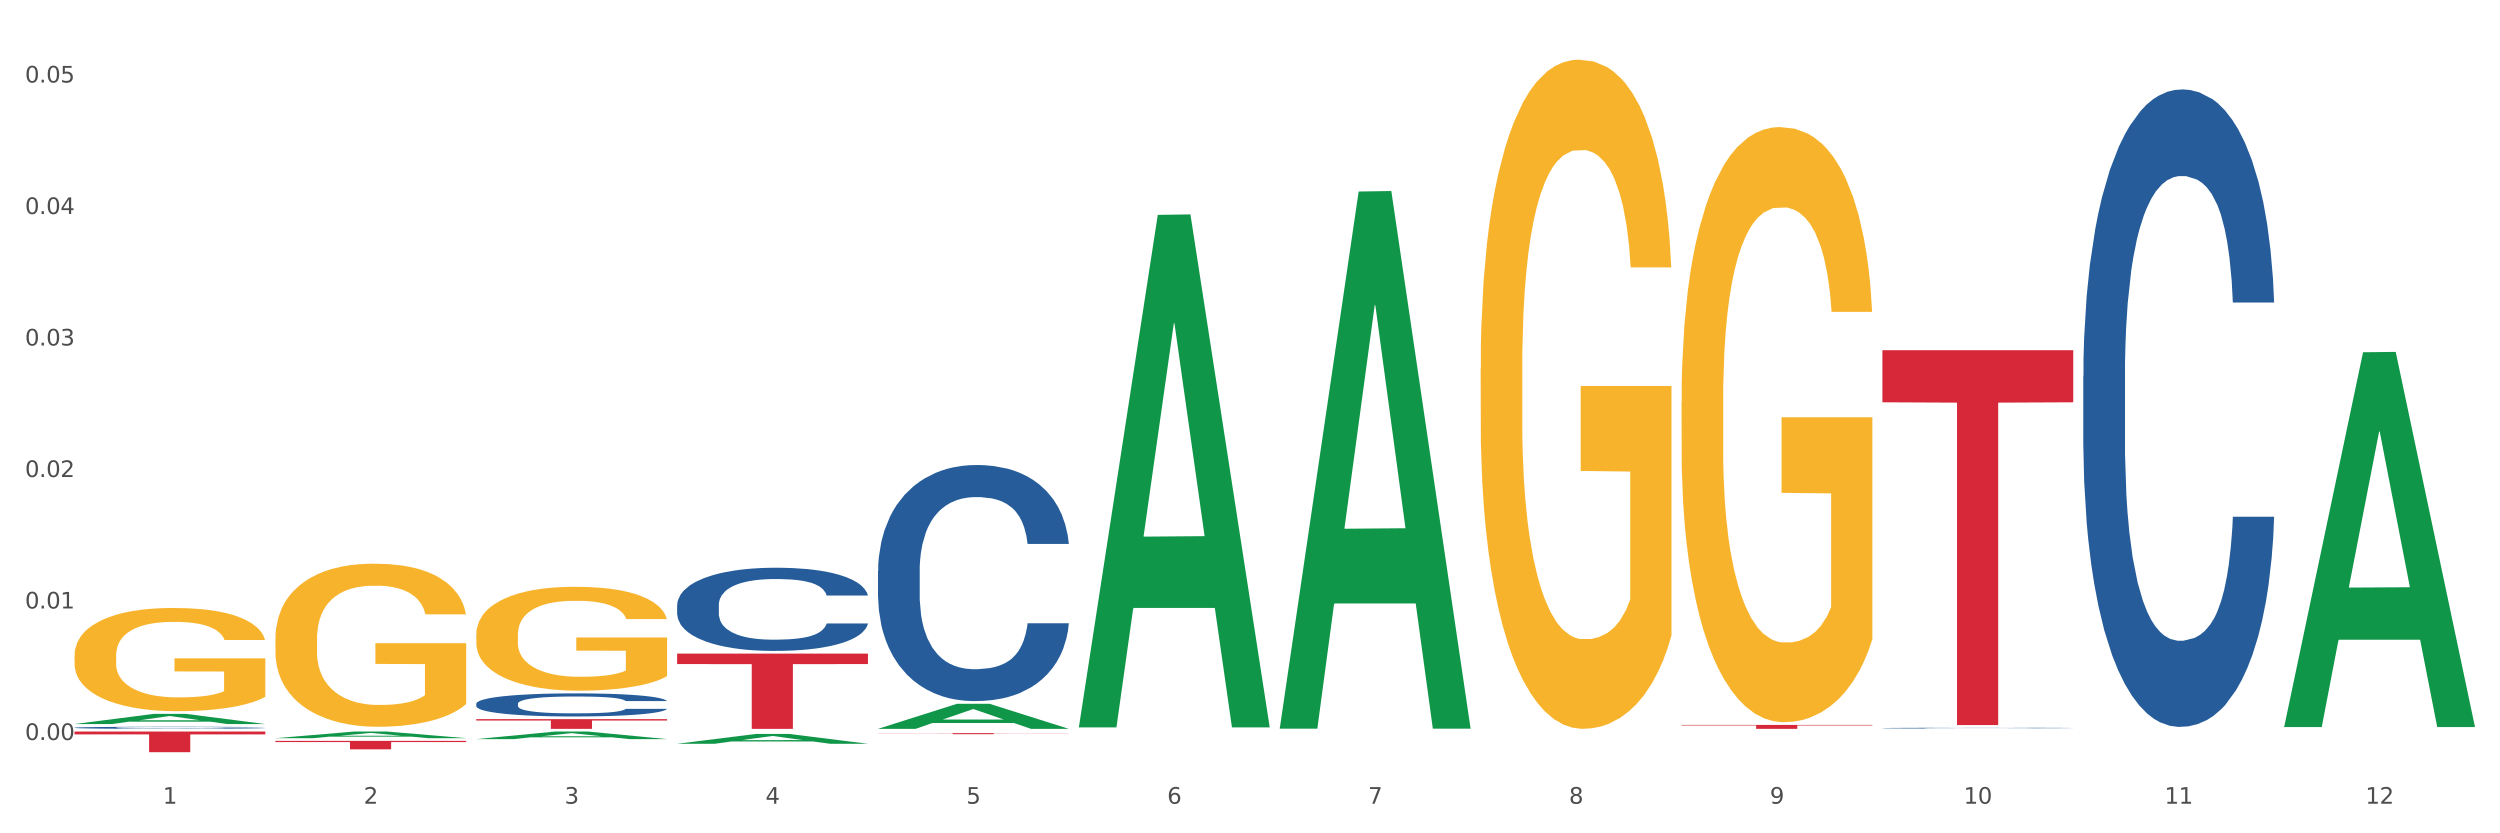 <?xml version="1.0" encoding="utf-8" standalone="no"?>
<!DOCTYPE svg PUBLIC "-//W3C//DTD SVG 1.1//EN"
  "http://www.w3.org/Graphics/SVG/1.1/DTD/svg11.dtd">
<svg xmlns:xlink="http://www.w3.org/1999/xlink" width="1080pt" height="360pt" viewBox="0 0 1080 360" xmlns="http://www.w3.org/2000/svg" version="1.1">
 <rect x="0" y="0" width="1080" height="360" fill="#333333" stroke="none"/>
 <defs>
  <style type="text/css">*{stroke-linejoin: round; stroke-linecap: butt}</style>
 </defs>
 <g id="figure_1">
  <g id="patch_1">
   <path d="M 0 360 
L 1080 360 
L 1080 0 
L 0 0 
z
" style="fill: #ffffff; stroke: #ffffff; stroke-linejoin: miter"/>
  </g>
  <g id="axes_1">
   <g id="matplotlib.axis_1">
    <g id="xtick_1">
     <g id="text_1">
      <!-- 1 -->
      <g style="fill: #4d4d4d" transform="translate(70.342 347.204) scale(0.096 -0.096)">
       <defs>
        <path id="DejaVuSans-31" d="M 794 531 
L 1825 531 
L 1825 4091 
L 703 3866 
L 703 4441 
L 1819 4666 
L 2450 4666 
L 2450 531 
L 3481 531 
L 3481 0 
L 794 0 
L 794 531 
z
" transform="scale(0.016)"/>
       </defs>
       <use xlink:href="#DejaVuSans-31"/>
      </g>
     </g>
    </g>
    <g id="xtick_2">
     <g id="text_2">
      <!-- 2 -->
      <g style="fill: #4d4d4d" transform="translate(157.122 347.204) scale(0.096 -0.096)">
       <defs>
        <path id="DejaVuSans-32" d="M 1228 531 
L 3431 531 
L 3431 0 
L 469 0 
L 469 531 
Q 828 903 1448 1529 
Q 2069 2156 2228 2338 
Q 2531 2678 2651 2914 
Q 2772 3150 2772 3378 
Q 2772 3750 2511 3984 
Q 2250 4219 1831 4219 
Q 1534 4219 1204 4116 
Q 875 4013 500 3803 
L 500 4441 
Q 881 4594 1212 4672 
Q 1544 4750 1819 4750 
Q 2544 4750 2975 4387 
Q 3406 4025 3406 3419 
Q 3406 3131 3298 2873 
Q 3191 2616 2906 2266 
Q 2828 2175 2409 1742 
Q 1991 1309 1228 531 
z
" transform="scale(0.016)"/>
       </defs>
       <use xlink:href="#DejaVuSans-32"/>
      </g>
     </g>
    </g>
    <g id="xtick_3">
     <g id="text_3">
      <!-- 3 -->
      <g style="fill: #4d4d4d" transform="translate(243.902 347.204) scale(0.096 -0.096)">
       <defs>
        <path id="DejaVuSans-33" d="M 2597 2516 
Q 3050 2419 3304 2112 
Q 3559 1806 3559 1356 
Q 3559 666 3084 287 
Q 2609 -91 1734 -91 
Q 1441 -91 1130 -33 
Q 819 25 488 141 
L 488 750 
Q 750 597 1062 519 
Q 1375 441 1716 441 
Q 2309 441 2620 675 
Q 2931 909 2931 1356 
Q 2931 1769 2642 2001 
Q 2353 2234 1838 2234 
L 1294 2234 
L 1294 2753 
L 1863 2753 
Q 2328 2753 2575 2939 
Q 2822 3125 2822 3475 
Q 2822 3834 2567 4026 
Q 2313 4219 1838 4219 
Q 1578 4219 1281 4162 
Q 984 4106 628 3988 
L 628 4550 
Q 988 4650 1302 4700 
Q 1616 4750 1894 4750 
Q 2613 4750 3031 4423 
Q 3450 4097 3450 3541 
Q 3450 3153 3228 2886 
Q 3006 2619 2597 2516 
z
" transform="scale(0.016)"/>
       </defs>
       <use xlink:href="#DejaVuSans-33"/>
      </g>
     </g>
    </g>
    <g id="xtick_4">
     <g id="text_4">
      <!-- 4 -->
      <g style="fill: #4d4d4d" transform="translate(330.683 347.204) scale(0.096 -0.096)">
       <defs>
        <path id="DejaVuSans-34" d="M 2419 4116 
L 825 1625 
L 2419 1625 
L 2419 4116 
z
M 2253 4666 
L 3047 4666 
L 3047 1625 
L 3713 1625 
L 3713 1100 
L 3047 1100 
L 3047 0 
L 2419 0 
L 2419 1100 
L 313 1100 
L 313 1709 
L 2253 4666 
z
" transform="scale(0.016)"/>
       </defs>
       <use xlink:href="#DejaVuSans-34"/>
      </g>
     </g>
    </g>
    <g id="xtick_5">
     <g id="text_5">
      <!-- 5 -->
      <g style="fill: #4d4d4d" transform="translate(417.463 347.204) scale(0.096 -0.096)">
       <defs>
        <path id="DejaVuSans-35" d="M 691 4666 
L 3169 4666 
L 3169 4134 
L 1269 4134 
L 1269 2991 
Q 1406 3038 1543 3061 
Q 1681 3084 1819 3084 
Q 2600 3084 3056 2656 
Q 3513 2228 3513 1497 
Q 3513 744 3044 326 
Q 2575 -91 1722 -91 
Q 1428 -91 1123 -41 
Q 819 9 494 109 
L 494 744 
Q 775 591 1075 516 
Q 1375 441 1709 441 
Q 2250 441 2565 725 
Q 2881 1009 2881 1497 
Q 2881 1984 2565 2268 
Q 2250 2553 1709 2553 
Q 1456 2553 1204 2497 
Q 953 2441 691 2322 
L 691 4666 
z
" transform="scale(0.016)"/>
       </defs>
       <use xlink:href="#DejaVuSans-35"/>
      </g>
     </g>
    </g>
    <g id="xtick_6">
     <g id="text_6">
      <!-- 6 -->
      <g style="fill: #4d4d4d" transform="translate(504.243 347.204) scale(0.096 -0.096)">
       <defs>
        <path id="DejaVuSans-36" d="M 2113 2584 
Q 1688 2584 1439 2293 
Q 1191 2003 1191 1497 
Q 1191 994 1439 701 
Q 1688 409 2113 409 
Q 2538 409 2786 701 
Q 3034 994 3034 1497 
Q 3034 2003 2786 2293 
Q 2538 2584 2113 2584 
z
M 3366 4563 
L 3366 3988 
Q 3128 4100 2886 4159 
Q 2644 4219 2406 4219 
Q 1781 4219 1451 3797 
Q 1122 3375 1075 2522 
Q 1259 2794 1537 2939 
Q 1816 3084 2150 3084 
Q 2853 3084 3261 2657 
Q 3669 2231 3669 1497 
Q 3669 778 3244 343 
Q 2819 -91 2113 -91 
Q 1303 -91 875 529 
Q 447 1150 447 2328 
Q 447 3434 972 4092 
Q 1497 4750 2381 4750 
Q 2619 4750 2861 4703 
Q 3103 4656 3366 4563 
z
" transform="scale(0.016)"/>
       </defs>
       <use xlink:href="#DejaVuSans-36"/>
      </g>
     </g>
    </g>
    <g id="xtick_7">
     <g id="text_7">
      <!-- 7 -->
      <g style="fill: #4d4d4d" transform="translate(591.024 347.204) scale(0.096 -0.096)">
       <defs>
        <path id="DejaVuSans-37" d="M 525 4666 
L 3525 4666 
L 3525 4397 
L 1831 0 
L 1172 0 
L 2766 4134 
L 525 4134 
L 525 4666 
z
" transform="scale(0.016)"/>
       </defs>
       <use xlink:href="#DejaVuSans-37"/>
      </g>
     </g>
    </g>
    <g id="xtick_8">
     <g id="text_8">
      <!-- 8 -->
      <g style="fill: #4d4d4d" transform="translate(677.804 347.204) scale(0.096 -0.096)">
       <defs>
        <path id="DejaVuSans-38" d="M 2034 2216 
Q 1584 2216 1326 1975 
Q 1069 1734 1069 1313 
Q 1069 891 1326 650 
Q 1584 409 2034 409 
Q 2484 409 2743 651 
Q 3003 894 3003 1313 
Q 3003 1734 2745 1975 
Q 2488 2216 2034 2216 
z
M 1403 2484 
Q 997 2584 770 2862 
Q 544 3141 544 3541 
Q 544 4100 942 4425 
Q 1341 4750 2034 4750 
Q 2731 4750 3128 4425 
Q 3525 4100 3525 3541 
Q 3525 3141 3298 2862 
Q 3072 2584 2669 2484 
Q 3125 2378 3379 2068 
Q 3634 1759 3634 1313 
Q 3634 634 3220 271 
Q 2806 -91 2034 -91 
Q 1263 -91 848 271 
Q 434 634 434 1313 
Q 434 1759 690 2068 
Q 947 2378 1403 2484 
z
M 1172 3481 
Q 1172 3119 1398 2916 
Q 1625 2713 2034 2713 
Q 2441 2713 2670 2916 
Q 2900 3119 2900 3481 
Q 2900 3844 2670 4047 
Q 2441 4250 2034 4250 
Q 1625 4250 1398 4047 
Q 1172 3844 1172 3481 
z
" transform="scale(0.016)"/>
       </defs>
       <use xlink:href="#DejaVuSans-38"/>
      </g>
     </g>
    </g>
    <g id="xtick_9">
     <g id="text_9">
      <!-- 9 -->
      <g style="fill: #4d4d4d" transform="translate(764.584 347.204) scale(0.096 -0.096)">
       <defs>
        <path id="DejaVuSans-39" d="M 703 97 
L 703 672 
Q 941 559 1184 500 
Q 1428 441 1663 441 
Q 2288 441 2617 861 
Q 2947 1281 2994 2138 
Q 2813 1869 2534 1725 
Q 2256 1581 1919 1581 
Q 1219 1581 811 2004 
Q 403 2428 403 3163 
Q 403 3881 828 4315 
Q 1253 4750 1959 4750 
Q 2769 4750 3195 4129 
Q 3622 3509 3622 2328 
Q 3622 1225 3098 567 
Q 2575 -91 1691 -91 
Q 1453 -91 1209 -44 
Q 966 3 703 97 
z
M 1959 2075 
Q 2384 2075 2632 2365 
Q 2881 2656 2881 3163 
Q 2881 3666 2632 3958 
Q 2384 4250 1959 4250 
Q 1534 4250 1286 3958 
Q 1038 3666 1038 3163 
Q 1038 2656 1286 2365 
Q 1534 2075 1959 2075 
z
" transform="scale(0.016)"/>
       </defs>
       <use xlink:href="#DejaVuSans-39"/>
      </g>
     </g>
    </g>
    <g id="xtick_10">
     <g id="text_10">
      <!-- 10 -->
      <g style="fill: #4d4d4d" transform="translate(848.311 347.204) scale(0.096 -0.096)">
       <defs>
        <path id="DejaVuSans-30" d="M 2034 4250 
Q 1547 4250 1301 3770 
Q 1056 3291 1056 2328 
Q 1056 1369 1301 889 
Q 1547 409 2034 409 
Q 2525 409 2770 889 
Q 3016 1369 3016 2328 
Q 3016 3291 2770 3770 
Q 2525 4250 2034 4250 
z
M 2034 4750 
Q 2819 4750 3233 4129 
Q 3647 3509 3647 2328 
Q 3647 1150 3233 529 
Q 2819 -91 2034 -91 
Q 1250 -91 836 529 
Q 422 1150 422 2328 
Q 422 3509 836 4129 
Q 1250 4750 2034 4750 
z
" transform="scale(0.016)"/>
       </defs>
       <use xlink:href="#DejaVuSans-31"/>
       <use xlink:href="#DejaVuSans-30" transform="translate(63.623 0)"/>
      </g>
     </g>
    </g>
    <g id="xtick_11">
     <g id="text_11">
      <!-- 11 -->
      <g style="fill: #4d4d4d" transform="translate(935.091 347.204) scale(0.096 -0.096)">
       <use xlink:href="#DejaVuSans-31"/>
       <use xlink:href="#DejaVuSans-31" transform="translate(63.623 0)"/>
      </g>
     </g>
    </g>
    <g id="xtick_12">
     <g id="text_12">
      <!-- 12 -->
      <g style="fill: #4d4d4d" transform="translate(1021.871 347.204) scale(0.096 -0.096)">
       <use xlink:href="#DejaVuSans-31"/>
       <use xlink:href="#DejaVuSans-32" transform="translate(63.623 0)"/>
      </g>
     </g>
    </g>
    <g id="xtick_13"/>
    <g id="xtick_14"/>
    <g id="xtick_15"/>
    <g id="xtick_16"/>
    <g id="xtick_17"/>
    <g id="xtick_18"/>
    <g id="xtick_19"/>
    <g id="xtick_20"/>
    <g id="xtick_21"/>
    <g id="xtick_22"/>
    <g id="xtick_23"/>
   </g>
   <g id="matplotlib.axis_2">
    <g id="ytick_1">
     <g id="text_13">
      <!-- 0.00 -->
      <g style="fill: #4d4d4d" transform="translate(10.8 319.675) scale(0.096 -0.096)">
       <defs>
        <path id="DejaVuSans-2e" d="M 684 794 
L 1344 794 
L 1344 0 
L 684 0 
L 684 794 
z
" transform="scale(0.016)"/>
       </defs>
       <use xlink:href="#DejaVuSans-30"/>
       <use xlink:href="#DejaVuSans-2e" transform="translate(63.623 0)"/>
       <use xlink:href="#DejaVuSans-30" transform="translate(95.41 0)"/>
       <use xlink:href="#DejaVuSans-30" transform="translate(159.033 0)"/>
      </g>
     </g>
    </g>
    <g id="ytick_2">
     <g id="text_14">
      <!-- 0.01 -->
      <g style="fill: #4d4d4d" transform="translate(10.8 262.871) scale(0.096 -0.096)">
       <use xlink:href="#DejaVuSans-30"/>
       <use xlink:href="#DejaVuSans-2e" transform="translate(63.623 0)"/>
       <use xlink:href="#DejaVuSans-30" transform="translate(95.41 0)"/>
       <use xlink:href="#DejaVuSans-31" transform="translate(159.033 0)"/>
      </g>
     </g>
    </g>
    <g id="ytick_3">
     <g id="text_15">
      <!-- 0.02 -->
      <g style="fill: #4d4d4d" transform="translate(10.8 206.066) scale(0.096 -0.096)">
       <use xlink:href="#DejaVuSans-30"/>
       <use xlink:href="#DejaVuSans-2e" transform="translate(63.623 0)"/>
       <use xlink:href="#DejaVuSans-30" transform="translate(95.41 0)"/>
       <use xlink:href="#DejaVuSans-32" transform="translate(159.033 0)"/>
      </g>
     </g>
    </g>
    <g id="ytick_4">
     <g id="text_16">
      <!-- 0.03 -->
      <g style="fill: #4d4d4d" transform="translate(10.8 149.262) scale(0.096 -0.096)">
       <use xlink:href="#DejaVuSans-30"/>
       <use xlink:href="#DejaVuSans-2e" transform="translate(63.623 0)"/>
       <use xlink:href="#DejaVuSans-30" transform="translate(95.41 0)"/>
       <use xlink:href="#DejaVuSans-33" transform="translate(159.033 0)"/>
      </g>
     </g>
    </g>
    <g id="ytick_5">
     <g id="text_17">
      <!-- 0.04 -->
      <g style="fill: #4d4d4d" transform="translate(10.8 92.457) scale(0.096 -0.096)">
       <use xlink:href="#DejaVuSans-30"/>
       <use xlink:href="#DejaVuSans-2e" transform="translate(63.623 0)"/>
       <use xlink:href="#DejaVuSans-30" transform="translate(95.41 0)"/>
       <use xlink:href="#DejaVuSans-34" transform="translate(159.033 0)"/>
      </g>
     </g>
    </g>
    <g id="ytick_6">
     <g id="text_18">
      <!-- 0.05 -->
      <g style="fill: #4d4d4d" transform="translate(10.8 35.653) scale(0.096 -0.096)">
       <use xlink:href="#DejaVuSans-30"/>
       <use xlink:href="#DejaVuSans-2e" transform="translate(63.623 0)"/>
       <use xlink:href="#DejaVuSans-30" transform="translate(95.41 0)"/>
       <use xlink:href="#DejaVuSans-35" transform="translate(159.033 0)"/>
      </g>
     </g>
    </g>
    <g id="ytick_7"/>
    <g id="ytick_8"/>
    <g id="ytick_9"/>
    <g id="ytick_10"/>
    <g id="ytick_11"/>
   </g>
   <g id="PolyCollection_1">
    <path d="M 32.175 312.785 
L 32.26 312.781 
L 66.256 308.404 
L 80.365 308.4 
L 114.616 312.793 
L 98.298 312.793 
L 90.904 311.77 
L 55.803 311.77 
L 55.548 311.787 
L 48.408 312.793 
L 32.175 312.793 
L 32.175 312.785 
L 60.222 311.16 
L 86.484 311.156 
L 73.481 309.336 
L 73.311 309.328 
L 73.141 309.34 
L 60.137 311.156 
L 60.222 311.16 
L 32.175 312.785 
z
" clip-path="url(#p9123983116)" style="fill: #109648"/>
    <path d="M 813.198 151.285 
L 895.639 151.285 
L 895.639 173.791 
L 863.21 173.943 
L 863.21 313.232 
L 845.432 313.232 
L 845.432 173.943 
L 813.198 173.791 
L 813.198 151.437 
L 813.198 151.285 
z
" clip-path="url(#p9123983116)" style="fill: #d62839"/>
    <path d="M 32.175 283.251 
L 32.272 283.21 
L 32.272 281.744 
L 32.467 280.481 
L 33.44 277.427 
L 34.9 274.902 
L 35.971 273.558 
L 37.042 272.458 
L 38.307 271.358 
L 39.864 270.218 
L 42.687 268.548 
L 44.439 267.693 
L 46.58 266.797 
L 50.474 265.494 
L 53.296 264.761 
L 56.216 264.15 
L 60.986 263.417 
L 64.1 263.091 
L 67.41 262.846 
L 71.4 262.684 
L 74.418 262.643 
L 81.036 262.765 
L 86.682 263.132 
L 89.407 263.417 
L 92.911 263.905 
L 94.76 264.231 
L 97.778 264.883 
L 100.892 265.738 
L 103.034 266.471 
L 106.246 267.856 
L 108.679 269.241 
L 110.918 270.951 
L 112.086 272.132 
L 112.962 273.232 
L 113.74 274.494 
L 114.519 276.49 
L 96.999 276.49 
L 96.318 275.064 
L 95.247 273.72 
L 93.69 272.417 
L 92.327 271.603 
L 89.991 270.585 
L 87.85 269.933 
L 85.611 269.444 
L 82.886 269.037 
L 80.744 268.833 
L 77.727 268.67 
L 71.79 268.711 
L 67.799 269.037 
L 65.074 269.444 
L 63.322 269.811 
L 61.764 270.218 
L 60.012 270.788 
L 57.968 271.643 
L 56.508 272.417 
L 55.048 273.395 
L 53.88 274.372 
L 52.81 275.512 
L 51.934 276.734 
L 51.252 277.997 
L 50.668 279.544 
L 50.182 282.11 
L 50.182 287.69 
L 50.376 288.952 
L 50.863 290.622 
L 51.447 291.885 
L 52.42 293.392 
L 53.296 294.41 
L 54.951 295.876 
L 56.8 297.098 
L 58.26 297.871 
L 59.72 298.523 
L 62.251 299.419 
L 65.074 300.152 
L 67.507 300.6 
L 70.816 301.007 
L 73.055 301.17 
L 75.002 301.252 
L 79.771 301.252 
L 83.178 301.13 
L 86.974 300.845 
L 89.894 300.478 
L 92.327 300.03 
L 95.052 299.297 
L 96.804 298.605 
L 96.804 290.093 
L 75.391 290.052 
L 75.391 284.391 
L 114.616 284.391 
L 114.616 301.007 
L 112.962 301.863 
L 111.112 302.637 
L 109.166 303.329 
L 106.246 304.184 
L 102.742 304.999 
L 99.627 305.569 
L 96.318 306.058 
L 92.424 306.506 
L 87.363 306.913 
L 84.248 307.076 
L 80.355 307.198 
L 75.78 307.239 
L 71.79 307.157 
L 67.896 306.954 
L 63.808 306.587 
L 59.818 306.058 
L 56.8 305.528 
L 53.783 304.877 
L 50.571 304.021 
L 48.04 303.207 
L 46.094 302.474 
L 43.952 301.537 
L 41.616 300.315 
L 39.864 299.215 
L 38.307 298.075 
L 36.652 296.609 
L 35.484 295.346 
L 34.316 293.758 
L 33.635 292.577 
L 32.856 290.744 
L 32.272 288.179 
L 32.175 283.251 
z
" clip-path="url(#p9123983116)" style="fill: #f7b32b"/>
    <path d="M 899.978 162.371 
L 900.076 162.12 
L 900.076 155.077 
L 900.368 145.519 
L 901.44 127.913 
L 902.804 114.583 
L 905.143 98.989 
L 906.41 92.45 
L 908.067 85.156 
L 911.477 73.334 
L 915.375 63.274 
L 918.104 57.74 
L 920.15 54.219 
L 924.73 47.931 
L 927.361 45.165 
L 930.09 42.901 
L 932.429 41.392 
L 936.327 39.631 
L 939.445 38.877 
L 943.051 38.625 
L 946.071 38.877 
L 950.067 39.883 
L 955.914 42.901 
L 958.155 44.662 
L 961.176 47.68 
L 964.294 51.704 
L 966.828 55.728 
L 969.751 61.513 
L 972.772 69.059 
L 975.696 78.616 
L 977.742 87.419 
L 979.399 96.725 
L 980.86 108.044 
L 981.932 120.368 
L 982.42 130.68 
L 964.587 130.68 
L 964.099 121.374 
L 963.125 111.313 
L 962.15 104.522 
L 961.078 98.989 
L 959.422 92.701 
L 957.96 88.677 
L 955.524 83.898 
L 953.283 80.88 
L 951.431 79.119 
L 949.19 77.61 
L 944.415 76.101 
L 941.004 76.101 
L 938.86 76.604 
L 936.229 77.862 
L 933.988 79.622 
L 931.357 82.64 
L 929.31 85.91 
L 927.264 90.186 
L 926.095 93.204 
L 924.34 98.737 
L 923.171 103.265 
L 921.612 111.062 
L 920.735 116.595 
L 919.176 130.932 
L 918.494 141.495 
L 918.201 148.789 
L 918.006 156.838 
L 918.006 196.074 
L 918.591 213.68 
L 919.078 221.226 
L 919.858 229.777 
L 921.32 240.844 
L 923.463 251.659 
L 925.705 259.456 
L 927.556 264.235 
L 929.31 267.756 
L 931.064 270.523 
L 933.208 273.038 
L 934.962 274.547 
L 937.593 276.056 
L 940.712 276.811 
L 943.148 276.811 
L 948.118 275.553 
L 950.359 274.296 
L 952.503 272.535 
L 954.842 269.768 
L 956.693 266.75 
L 957.765 264.487 
L 959.519 259.708 
L 960.884 254.677 
L 962.053 248.893 
L 962.833 243.862 
L 963.71 236.317 
L 964.392 227.765 
L 964.587 223.238 
L 982.42 223.238 
L 982.03 232.292 
L 981.348 241.096 
L 979.983 252.917 
L 978.912 259.708 
L 977.255 268.008 
L 975.501 275.05 
L 973.065 282.847 
L 970.823 288.632 
L 968.485 293.662 
L 965.951 298.19 
L 961.371 304.478 
L 959.714 306.238 
L 956.206 309.256 
L 953.477 311.017 
L 949.482 312.778 
L 945.389 313.784 
L 941.102 314.035 
L 937.301 313.532 
L 933.111 312.023 
L 930.48 310.514 
L 927.556 308.25 
L 924.146 304.729 
L 920.93 300.453 
L 917.909 295.423 
L 915.083 289.638 
L 912.452 283.099 
L 909.041 272.284 
L 906.507 261.72 
L 904.656 251.911 
L 903.389 243.611 
L 902.122 233.047 
L 901.44 225.753 
L 900.368 208.147 
L 899.978 191.798 
L 899.978 162.371 
z
" clip-path="url(#p9123983116)" style="fill: #255c99"/>
    <path d="M 813.198 314.548 
L 813.295 314.548 
L 813.295 314.539 
L 813.588 314.527 
L 814.66 314.505 
L 816.024 314.488 
L 818.363 314.469 
L 819.63 314.461 
L 821.286 314.451 
L 824.697 314.437 
L 828.595 314.424 
L 831.323 314.417 
L 833.37 314.413 
L 837.95 314.405 
L 840.581 314.401 
L 843.31 314.399 
L 845.648 314.397 
L 849.546 314.395 
L 852.665 314.394 
L 856.27 314.393 
L 859.291 314.394 
L 863.286 314.395 
L 869.133 314.399 
L 871.375 314.401 
L 874.396 314.405 
L 877.514 314.41 
L 880.048 314.415 
L 882.971 314.422 
L 885.992 314.431 
L 888.915 314.443 
L 890.962 314.454 
L 892.618 314.466 
L 894.08 314.48 
L 895.152 314.496 
L 895.639 314.508 
L 877.806 314.508 
L 877.319 314.497 
L 876.345 314.484 
L 875.37 314.476 
L 874.298 314.469 
L 872.642 314.461 
L 871.18 314.456 
L 868.744 314.45 
L 866.502 314.446 
L 864.651 314.444 
L 862.409 314.442 
L 857.634 314.44 
L 854.224 314.44 
L 852.08 314.441 
L 849.449 314.442 
L 847.207 314.445 
L 844.576 314.448 
L 842.53 314.452 
L 840.484 314.458 
L 839.314 314.462 
L 837.56 314.468 
L 836.391 314.474 
L 834.832 314.484 
L 833.955 314.491 
L 832.395 314.509 
L 831.713 314.522 
L 831.421 314.531 
L 831.226 314.541 
L 831.226 314.59 
L 831.811 314.612 
L 832.298 314.622 
L 833.077 314.632 
L 834.539 314.646 
L 836.683 314.66 
L 838.924 314.67 
L 840.776 314.676 
L 842.53 314.68 
L 844.284 314.683 
L 846.428 314.687 
L 848.182 314.688 
L 850.813 314.69 
L 853.931 314.691 
L 856.368 314.691 
L 861.338 314.69 
L 863.579 314.688 
L 865.723 314.686 
L 868.061 314.682 
L 869.913 314.679 
L 870.985 314.676 
L 872.739 314.67 
L 874.103 314.664 
L 875.273 314.656 
L 876.052 314.65 
L 876.929 314.641 
L 877.611 314.63 
L 877.806 314.624 
L 895.639 314.624 
L 895.25 314.636 
L 894.567 314.647 
L 893.203 314.661 
L 892.131 314.67 
L 890.475 314.68 
L 888.72 314.689 
L 886.284 314.699 
L 884.043 314.706 
L 881.704 314.712 
L 879.171 314.718 
L 874.59 314.726 
L 872.934 314.728 
L 869.426 314.732 
L 866.697 314.734 
L 862.702 314.736 
L 858.609 314.738 
L 854.321 314.738 
L 850.521 314.737 
L 846.33 314.735 
L 843.699 314.733 
L 840.776 314.731 
L 837.365 314.726 
L 834.149 314.721 
L 831.129 314.715 
L 828.303 314.707 
L 825.671 314.699 
L 822.261 314.686 
L 819.727 314.672 
L 817.876 314.66 
L 816.609 314.65 
L 815.342 314.637 
L 814.66 314.627 
L 813.588 314.605 
L 813.198 314.585 
L 813.198 314.548 
z
" clip-path="url(#p9123983116)" style="fill: #255c99"/>
    <path d="M 379.296 246.713 
L 379.394 246.62 
L 379.394 244.011 
L 379.686 240.472 
L 380.758 233.952 
L 382.122 229.015 
L 384.461 223.24 
L 385.728 220.818 
L 387.385 218.117 
L 390.795 213.739 
L 394.693 210.013 
L 397.422 207.964 
L 399.468 206.66 
L 404.048 204.331 
L 406.679 203.307 
L 409.408 202.468 
L 411.747 201.909 
L 415.645 201.257 
L 418.763 200.978 
L 422.369 200.885 
L 425.389 200.978 
L 429.385 201.35 
L 435.232 202.468 
L 437.473 203.12 
L 440.494 204.238 
L 443.612 205.728 
L 446.146 207.219 
L 449.069 209.361 
L 452.09 212.155 
L 455.014 215.695 
L 457.06 218.955 
L 458.717 222.402 
L 460.178 226.593 
L 461.25 231.157 
L 461.738 234.976 
L 443.905 234.976 
L 443.417 231.53 
L 442.443 227.804 
L 441.468 225.289 
L 440.396 223.24 
L 438.74 220.911 
L 437.278 219.421 
L 434.842 217.651 
L 432.601 216.533 
L 430.749 215.881 
L 428.508 215.322 
L 423.733 214.764 
L 420.322 214.764 
L 418.178 214.95 
L 415.547 215.416 
L 413.306 216.068 
L 410.675 217.185 
L 408.628 218.396 
L 406.582 219.98 
L 405.413 221.097 
L 403.658 223.147 
L 402.489 224.823 
L 400.93 227.711 
L 400.053 229.76 
L 398.494 235.069 
L 397.812 238.982 
L 397.519 241.683 
L 397.324 244.663 
L 397.324 259.194 
L 397.909 265.715 
L 398.396 268.509 
L 399.176 271.676 
L 400.638 275.774 
L 402.781 279.78 
L 405.023 282.667 
L 406.874 284.437 
L 408.628 285.741 
L 410.382 286.766 
L 412.526 287.697 
L 414.28 288.256 
L 416.911 288.815 
L 420.03 289.094 
L 422.466 289.094 
L 427.436 288.629 
L 429.677 288.163 
L 431.821 287.511 
L 434.16 286.486 
L 436.011 285.368 
L 437.083 284.53 
L 438.837 282.76 
L 440.202 280.897 
L 441.371 278.755 
L 442.151 276.892 
L 443.028 274.098 
L 443.71 270.931 
L 443.905 269.254 
L 461.738 269.254 
L 461.348 272.607 
L 460.666 275.867 
L 459.301 280.245 
L 458.23 282.76 
L 456.573 285.834 
L 454.819 288.442 
L 452.383 291.33 
L 450.141 293.472 
L 447.803 295.335 
L 445.269 297.012 
L 440.689 299.34 
L 439.032 299.992 
L 435.524 301.11 
L 432.795 301.762 
L 428.8 302.414 
L 424.707 302.787 
L 420.42 302.88 
L 416.619 302.694 
L 412.429 302.135 
L 409.798 301.576 
L 406.874 300.738 
L 403.464 299.433 
L 400.248 297.85 
L 397.227 295.987 
L 394.401 293.845 
L 391.77 291.423 
L 388.359 287.418 
L 385.825 283.505 
L 383.974 279.873 
L 382.707 276.799 
L 381.44 272.887 
L 380.758 270.186 
L 379.686 263.665 
L 379.296 257.611 
L 379.296 246.713 
z
" clip-path="url(#p9123983116)" style="fill: #255c99"/>
    <path d="M 292.516 261.408 
L 292.613 261.375 
L 292.613 260.456 
L 292.906 259.209 
L 293.978 256.912 
L 295.342 255.172 
L 297.681 253.137 
L 298.948 252.284 
L 300.604 251.332 
L 304.015 249.789 
L 307.913 248.476 
L 310.641 247.754 
L 312.688 247.295 
L 317.268 246.474 
L 319.899 246.113 
L 322.628 245.818 
L 324.966 245.621 
L 328.864 245.391 
L 331.983 245.293 
L 335.588 245.26 
L 338.609 245.293 
L 342.604 245.424 
L 348.451 245.818 
L 350.693 246.047 
L 353.714 246.441 
L 356.832 246.966 
L 359.366 247.492 
L 362.289 248.247 
L 365.31 249.231 
L 368.233 250.478 
L 370.28 251.627 
L 371.936 252.842 
L 373.398 254.319 
L 374.47 255.927 
L 374.957 257.273 
L 357.124 257.273 
L 356.637 256.058 
L 355.663 254.745 
L 354.688 253.859 
L 353.616 253.137 
L 351.96 252.316 
L 350.498 251.791 
L 348.062 251.168 
L 345.82 250.774 
L 343.969 250.544 
L 341.727 250.347 
L 336.952 250.15 
L 333.542 250.15 
L 331.398 250.216 
L 328.767 250.38 
L 326.525 250.61 
L 323.894 251.004 
L 321.848 251.43 
L 319.802 251.988 
L 318.632 252.382 
L 316.878 253.104 
L 315.709 253.695 
L 314.15 254.713 
L 313.273 255.435 
L 311.713 257.305 
L 311.031 258.684 
L 310.739 259.636 
L 310.544 260.686 
L 310.544 265.806 
L 311.129 268.104 
L 311.616 269.089 
L 312.395 270.205 
L 313.857 271.649 
L 316.001 273.06 
L 318.242 274.078 
L 320.094 274.701 
L 321.848 275.161 
L 323.602 275.522 
L 325.746 275.85 
L 327.5 276.047 
L 330.131 276.244 
L 333.249 276.342 
L 335.686 276.342 
L 340.655 276.178 
L 342.897 276.014 
L 345.041 275.784 
L 347.379 275.423 
L 349.231 275.029 
L 350.303 274.734 
L 352.057 274.11 
L 353.421 273.454 
L 354.591 272.699 
L 355.37 272.043 
L 356.247 271.058 
L 356.929 269.942 
L 357.124 269.351 
L 374.957 269.351 
L 374.568 270.533 
L 373.885 271.682 
L 372.521 273.224 
L 371.449 274.11 
L 369.793 275.194 
L 368.038 276.113 
L 365.602 277.13 
L 363.361 277.885 
L 361.022 278.541 
L 358.489 279.132 
L 353.908 279.953 
L 352.252 280.182 
L 348.744 280.576 
L 346.015 280.806 
L 342.02 281.036 
L 337.927 281.167 
L 333.639 281.2 
L 329.839 281.134 
L 325.648 280.937 
L 323.017 280.74 
L 320.094 280.445 
L 316.683 279.986 
L 313.467 279.428 
L 310.447 278.771 
L 307.621 278.016 
L 304.989 277.163 
L 301.579 275.751 
L 299.045 274.373 
L 297.194 273.093 
L 295.927 272.01 
L 294.66 270.631 
L 293.978 269.679 
L 292.906 267.382 
L 292.516 265.248 
L 292.516 261.408 
z
" clip-path="url(#p9123983116)" style="fill: #255c99"/>
    <path d="M 726.418 173.695 
L 726.515 173.46 
L 726.515 165.007 
L 726.71 157.727 
L 727.683 140.116 
L 729.143 125.557 
L 730.214 117.808 
L 731.284 111.468 
L 732.55 105.128 
L 734.107 98.553 
L 736.93 88.925 
L 738.682 83.994 
L 740.823 78.828 
L 744.716 71.313 
L 747.539 67.087 
L 750.459 63.564 
L 755.228 59.338 
L 758.343 57.459 
L 761.652 56.05 
L 765.643 55.111 
L 768.66 54.876 
L 775.279 55.58 
L 780.924 57.694 
L 783.65 59.338 
L 787.154 62.155 
L 789.003 64.034 
L 792.02 67.791 
L 795.135 72.722 
L 797.276 76.949 
L 800.488 84.933 
L 802.922 92.917 
L 805.16 102.779 
L 806.328 109.589 
L 807.204 115.929 
L 807.983 123.209 
L 808.762 134.715 
L 791.242 134.715 
L 790.56 126.496 
L 789.49 118.747 
L 787.932 111.233 
L 786.57 106.536 
L 784.234 100.666 
L 782.092 96.909 
L 779.854 94.091 
L 777.128 91.743 
L 774.987 90.569 
L 771.97 89.629 
L 766.032 89.864 
L 762.042 91.743 
L 759.316 94.091 
L 757.564 96.204 
L 756.007 98.553 
L 754.255 101.84 
L 752.211 106.771 
L 750.751 111.233 
L 749.291 116.869 
L 748.123 122.504 
L 747.052 129.079 
L 746.176 136.124 
L 745.495 143.403 
L 744.911 152.326 
L 744.424 167.12 
L 744.424 199.29 
L 744.619 206.57 
L 745.106 216.197 
L 745.69 223.477 
L 746.663 232.165 
L 747.539 238.036 
L 749.194 246.489 
L 751.043 253.534 
L 752.503 257.995 
L 753.963 261.753 
L 756.494 266.919 
L 759.316 271.145 
L 761.75 273.728 
L 765.059 276.077 
L 767.298 277.016 
L 769.244 277.485 
L 774.014 277.485 
L 777.42 276.781 
L 781.216 275.137 
L 784.136 273.024 
L 786.57 270.441 
L 789.295 266.214 
L 791.047 262.222 
L 791.047 213.145 
L 769.634 212.91 
L 769.634 180.27 
L 808.859 180.27 
L 808.859 276.077 
L 807.204 281.008 
L 805.355 285.469 
L 803.408 289.461 
L 800.488 294.393 
L 796.984 299.089 
L 793.87 302.376 
L 790.56 305.194 
L 786.667 307.777 
L 781.606 310.125 
L 778.491 311.065 
L 774.598 311.769 
L 770.023 312.004 
L 766.032 311.534 
L 762.139 310.36 
L 758.051 308.247 
L 754.06 305.194 
L 751.043 302.142 
L 748.026 298.384 
L 744.814 293.453 
L 742.283 288.757 
L 740.336 284.53 
L 738.195 279.129 
L 735.859 272.085 
L 734.107 265.744 
L 732.55 259.17 
L 730.895 250.716 
L 729.727 243.437 
L 728.559 234.279 
L 727.878 227.469 
L 727.099 216.902 
L 726.515 202.108 
L 726.418 173.695 
z
" clip-path="url(#p9123983116)" style="fill: #f7b32b"/>
    <path d="M 639.637 159.356 
L 639.735 159.092 
L 639.735 149.587 
L 639.929 141.402 
L 640.903 121.601 
L 642.363 105.231 
L 643.433 96.518 
L 644.504 89.389 
L 645.769 82.261 
L 647.327 74.868 
L 650.149 64.043 
L 651.901 58.499 
L 654.043 52.69 
L 657.936 44.241 
L 660.759 39.489 
L 663.679 35.528 
L 668.448 30.776 
L 671.563 28.664 
L 674.872 27.08 
L 678.863 26.024 
L 681.88 25.759 
L 688.499 26.552 
L 694.144 28.928 
L 696.869 30.776 
L 700.373 33.944 
L 702.223 36.056 
L 705.24 40.281 
L 708.355 45.825 
L 710.496 50.578 
L 713.708 59.555 
L 716.141 68.532 
L 718.38 79.621 
L 719.548 87.277 
L 720.424 94.406 
L 721.203 102.591 
L 721.981 115.528 
L 704.461 115.528 
L 703.78 106.287 
L 702.709 97.574 
L 701.152 89.125 
L 699.789 83.845 
L 697.453 77.244 
L 695.312 73.02 
L 693.073 69.852 
L 690.348 67.211 
L 688.207 65.891 
L 685.189 64.835 
L 679.252 65.099 
L 675.261 67.211 
L 672.536 69.852 
L 670.784 72.228 
L 669.227 74.868 
L 667.475 78.564 
L 665.431 84.109 
L 663.971 89.125 
L 662.511 95.462 
L 661.343 101.799 
L 660.272 109.191 
L 659.396 117.112 
L 658.715 125.297 
L 658.131 135.33 
L 657.644 151.963 
L 657.644 188.135 
L 657.839 196.32 
L 658.325 207.145 
L 658.909 215.329 
L 659.883 225.098 
L 660.759 231.699 
L 662.413 241.204 
L 664.263 249.124 
L 665.723 254.141 
L 667.183 258.365 
L 669.713 264.174 
L 672.536 268.926 
L 674.969 271.831 
L 678.279 274.471 
L 680.517 275.527 
L 682.464 276.055 
L 687.233 276.055 
L 690.64 275.263 
L 694.436 273.415 
L 697.356 271.039 
L 699.789 268.134 
L 702.515 263.382 
L 704.267 258.893 
L 704.267 203.712 
L 682.853 203.448 
L 682.853 166.749 
L 722.079 166.749 
L 722.079 274.471 
L 720.424 280.015 
L 718.575 285.032 
L 716.628 289.52 
L 713.708 295.065 
L 710.204 300.345 
L 707.089 304.042 
L 703.78 307.21 
L 699.887 310.114 
L 694.825 312.754 
L 691.711 313.811 
L 687.817 314.603 
L 683.243 314.867 
L 679.252 314.339 
L 675.359 313.019 
L 671.271 310.642 
L 667.28 307.21 
L 664.263 303.778 
L 661.245 299.553 
L 658.033 294.009 
L 655.503 288.728 
L 653.556 283.976 
L 651.415 277.903 
L 649.079 269.982 
L 647.327 262.854 
L 645.769 255.461 
L 644.115 245.956 
L 642.947 237.771 
L 641.779 227.474 
L 641.097 219.818 
L 640.319 207.937 
L 639.735 191.303 
L 639.637 159.356 
z
" clip-path="url(#p9123983116)" style="fill: #f7b32b"/>
    <path d="M 205.736 274.235 
L 205.833 274.194 
L 205.833 272.718 
L 206.028 271.448 
L 207.001 268.374 
L 208.461 265.832 
L 209.532 264.48 
L 210.602 263.373 
L 211.868 262.266 
L 213.425 261.118 
L 216.248 259.438 
L 218 258.577 
L 220.141 257.675 
L 224.034 256.364 
L 226.857 255.626 
L 229.777 255.011 
L 234.546 254.273 
L 237.661 253.945 
L 240.97 253.699 
L 244.961 253.535 
L 247.978 253.494 
L 254.597 253.617 
L 260.242 253.986 
L 262.968 254.273 
L 266.472 254.765 
L 268.321 255.093 
L 271.338 255.749 
L 274.453 256.61 
L 276.594 257.347 
L 279.806 258.741 
L 282.24 260.135 
L 284.478 261.856 
L 285.646 263.045 
L 286.522 264.152 
L 287.301 265.422 
L 288.08 267.431 
L 270.56 267.431 
L 269.878 265.996 
L 268.808 264.644 
L 267.25 263.332 
L 265.888 262.512 
L 263.552 261.487 
L 261.41 260.832 
L 259.172 260.34 
L 256.446 259.93 
L 254.305 259.725 
L 251.288 259.561 
L 245.35 259.602 
L 241.36 259.93 
L 238.634 260.34 
L 236.882 260.709 
L 235.325 261.118 
L 233.573 261.692 
L 231.529 262.553 
L 230.069 263.332 
L 228.609 264.316 
L 227.441 265.299 
L 226.37 266.447 
L 225.494 267.677 
L 224.813 268.947 
L 224.229 270.505 
L 223.742 273.087 
L 223.742 278.703 
L 223.937 279.973 
L 224.424 281.654 
L 225.008 282.925 
L 225.981 284.441 
L 226.857 285.466 
L 228.512 286.942 
L 230.361 288.171 
L 231.821 288.95 
L 233.281 289.606 
L 235.812 290.508 
L 238.634 291.245 
L 241.068 291.696 
L 244.377 292.106 
L 246.616 292.27 
L 248.562 292.352 
L 253.332 292.352 
L 256.738 292.229 
L 260.534 291.942 
L 263.454 291.573 
L 265.888 291.122 
L 268.613 290.385 
L 270.365 289.688 
L 270.365 281.121 
L 248.952 281.08 
L 248.952 275.383 
L 288.177 275.383 
L 288.177 292.106 
L 286.522 292.967 
L 284.673 293.746 
L 282.726 294.443 
L 279.806 295.303 
L 276.302 296.123 
L 273.188 296.697 
L 269.878 297.189 
L 265.985 297.64 
L 260.924 298.05 
L 257.809 298.214 
L 253.916 298.337 
L 249.341 298.378 
L 245.35 298.296 
L 241.457 298.091 
L 237.369 297.722 
L 233.378 297.189 
L 230.361 296.656 
L 227.344 296 
L 224.132 295.139 
L 221.601 294.32 
L 219.654 293.582 
L 217.513 292.639 
L 215.177 291.409 
L 213.425 290.303 
L 211.868 289.155 
L 210.213 287.679 
L 209.045 286.409 
L 207.877 284.81 
L 207.196 283.621 
L 206.417 281.777 
L 205.833 279.195 
L 205.736 274.235 
z
" clip-path="url(#p9123983116)" style="fill: #f7b32b"/>
    <path d="M 205.736 304.02 
L 205.833 304.011 
L 205.833 303.756 
L 206.125 303.41 
L 207.197 302.772 
L 208.562 302.289 
L 210.9 301.725 
L 212.167 301.488 
L 213.824 301.224 
L 217.235 300.796 
L 221.133 300.431 
L 223.861 300.231 
L 225.907 300.103 
L 230.488 299.876 
L 233.119 299.775 
L 235.847 299.693 
L 238.186 299.639 
L 242.084 299.575 
L 245.202 299.548 
L 248.808 299.539 
L 251.829 299.548 
L 255.824 299.584 
L 261.671 299.693 
L 263.912 299.757 
L 266.933 299.867 
L 270.052 300.012 
L 272.585 300.158 
L 275.509 300.367 
L 278.53 300.641 
L 281.453 300.987 
L 283.499 301.306 
L 285.156 301.643 
L 286.618 302.053 
L 287.69 302.499 
L 288.177 302.872 
L 270.344 302.872 
L 269.857 302.535 
L 268.882 302.171 
L 267.908 301.925 
L 266.836 301.725 
L 265.179 301.497 
L 263.717 301.351 
L 261.281 301.178 
L 259.04 301.069 
L 257.188 301.005 
L 254.947 300.95 
L 250.172 300.896 
L 246.761 300.896 
L 244.618 300.914 
L 241.986 300.96 
L 239.745 301.023 
L 237.114 301.133 
L 235.068 301.251 
L 233.021 301.406 
L 231.852 301.515 
L 230.098 301.716 
L 228.928 301.88 
L 227.369 302.162 
L 226.492 302.362 
L 224.933 302.881 
L 224.251 303.264 
L 223.959 303.528 
L 223.764 303.82 
L 223.764 305.241 
L 224.348 305.878 
L 224.836 306.151 
L 225.615 306.461 
L 227.077 306.862 
L 229.221 307.254 
L 231.462 307.536 
L 233.314 307.709 
L 235.068 307.836 
L 236.822 307.937 
L 238.966 308.028 
L 240.72 308.082 
L 243.351 308.137 
L 246.469 308.164 
L 248.905 308.164 
L 253.875 308.119 
L 256.116 308.073 
L 258.26 308.01 
L 260.599 307.909 
L 262.451 307.8 
L 263.523 307.718 
L 265.277 307.545 
L 266.641 307.363 
L 267.81 307.153 
L 268.59 306.971 
L 269.467 306.698 
L 270.149 306.388 
L 270.344 306.224 
L 288.177 306.224 
L 287.787 306.552 
L 287.105 306.871 
L 285.741 307.299 
L 284.669 307.545 
L 283.012 307.846 
L 281.258 308.101 
L 278.822 308.383 
L 276.581 308.592 
L 274.242 308.775 
L 271.708 308.939 
L 267.128 309.166 
L 265.472 309.23 
L 261.963 309.339 
L 259.235 309.403 
L 255.239 309.467 
L 251.147 309.503 
L 246.859 309.512 
L 243.058 309.494 
L 238.868 309.44 
L 236.237 309.385 
L 233.314 309.303 
L 229.903 309.175 
L 226.687 309.021 
L 223.666 308.838 
L 220.84 308.629 
L 218.209 308.392 
L 214.798 308 
L 212.265 307.618 
L 210.413 307.263 
L 209.146 306.962 
L 207.88 306.58 
L 207.197 306.315 
L 206.125 305.678 
L 205.736 305.086 
L 205.736 304.02 
z
" clip-path="url(#p9123983116)" style="fill: #255c99"/>
    <path d="M 32.175 314.364 
L 32.272 314.363 
L 32.272 314.34 
L 32.565 314.308 
L 33.637 314.25 
L 35.001 314.206 
L 37.34 314.154 
L 38.607 314.133 
L 40.263 314.109 
L 43.674 314.069 
L 47.572 314.036 
L 50.3 314.018 
L 52.347 314.006 
L 56.927 313.985 
L 59.558 313.976 
L 62.287 313.969 
L 64.625 313.964 
L 68.523 313.958 
L 71.642 313.955 
L 75.247 313.954 
L 78.268 313.955 
L 82.263 313.959 
L 88.11 313.969 
L 90.352 313.974 
L 93.373 313.984 
L 96.491 313.998 
L 99.025 314.011 
L 101.948 314.03 
L 104.969 314.055 
L 107.892 314.087 
L 109.939 314.116 
L 111.595 314.147 
L 113.057 314.184 
L 114.129 314.225 
L 114.616 314.259 
L 96.783 314.259 
L 96.296 314.229 
L 95.322 314.195 
L 94.347 314.173 
L 93.275 314.154 
L 91.619 314.134 
L 90.157 314.12 
L 87.721 314.104 
L 85.479 314.094 
L 83.628 314.089 
L 81.386 314.084 
L 76.611 314.079 
L 73.201 314.079 
L 71.057 314.08 
L 68.426 314.084 
L 66.184 314.09 
L 63.553 314.1 
L 61.507 314.111 
L 59.461 314.125 
L 58.291 314.135 
L 56.537 314.154 
L 55.368 314.169 
L 53.809 314.194 
L 52.932 314.213 
L 51.372 314.26 
L 50.69 314.295 
L 50.398 314.319 
L 50.203 314.346 
L 50.203 314.476 
L 50.788 314.534 
L 51.275 314.559 
L 52.054 314.588 
L 53.516 314.624 
L 55.66 314.66 
L 57.901 314.686 
L 59.753 314.702 
L 61.507 314.713 
L 63.261 314.723 
L 65.405 314.731 
L 67.159 314.736 
L 69.79 314.741 
L 72.908 314.743 
L 75.345 314.743 
L 80.314 314.739 
L 82.556 314.735 
L 84.7 314.729 
L 87.038 314.72 
L 88.89 314.71 
L 89.962 314.703 
L 91.716 314.687 
L 93.08 314.67 
L 94.25 314.651 
L 95.029 314.634 
L 95.906 314.609 
L 96.588 314.581 
L 96.783 314.566 
L 114.616 314.566 
L 114.227 314.596 
L 113.544 314.625 
L 112.18 314.664 
L 111.108 314.687 
L 109.452 314.714 
L 107.697 314.738 
L 105.261 314.763 
L 103.02 314.783 
L 100.681 314.799 
L 98.148 314.814 
L 93.567 314.835 
L 91.911 314.841 
L 88.403 314.851 
L 85.674 314.857 
L 81.679 314.863 
L 77.586 314.866 
L 73.298 314.867 
L 69.498 314.865 
L 65.307 314.86 
L 62.676 314.855 
L 59.753 314.848 
L 56.342 314.836 
L 53.126 314.822 
L 50.105 314.805 
L 47.279 314.786 
L 44.648 314.764 
L 41.238 314.728 
L 38.704 314.693 
L 36.853 314.661 
L 35.586 314.633 
L 34.319 314.598 
L 33.637 314.574 
L 32.565 314.516 
L 32.175 314.462 
L 32.175 314.364 
z
" clip-path="url(#p9123983116)" style="fill: #255c99"/>
    <path d="M 32.175 316.028 
L 114.616 316.028 
L 114.616 317.268 
L 82.187 317.276 
L 82.187 324.95 
L 64.409 324.95 
L 64.409 317.276 
L 32.175 317.268 
L 32.175 316.036 
L 32.175 316.028 
z
" clip-path="url(#p9123983116)" style="fill: #d62839"/>
    <path d="M 118.955 276.07 
L 119.053 276.006 
L 119.053 273.689 
L 119.247 271.694 
L 120.221 266.868 
L 121.681 262.878 
L 122.751 260.754 
L 123.822 259.017 
L 125.087 257.279 
L 126.645 255.478 
L 129.467 252.839 
L 131.219 251.488 
L 133.361 250.072 
L 137.254 248.013 
L 140.077 246.854 
L 142.997 245.889 
L 147.766 244.731 
L 150.881 244.216 
L 154.19 243.83 
L 158.181 243.573 
L 161.198 243.508 
L 167.817 243.701 
L 173.462 244.28 
L 176.187 244.731 
L 179.691 245.503 
L 181.541 246.018 
L 184.558 247.048 
L 187.673 248.399 
L 189.814 249.557 
L 193.026 251.745 
L 195.459 253.933 
L 197.698 256.636 
L 198.866 258.502 
L 199.742 260.24 
L 200.521 262.235 
L 201.299 265.388 
L 183.779 265.388 
L 183.098 263.135 
L 182.027 261.012 
L 180.47 258.953 
L 179.107 257.666 
L 176.771 256.057 
L 174.63 255.027 
L 172.391 254.255 
L 169.666 253.611 
L 167.525 253.29 
L 164.507 253.032 
L 158.57 253.097 
L 154.579 253.611 
L 151.854 254.255 
L 150.102 254.834 
L 148.545 255.478 
L 146.793 256.379 
L 144.749 257.73 
L 143.289 258.953 
L 141.829 260.497 
L 140.661 262.042 
L 139.59 263.843 
L 138.714 265.774 
L 138.033 267.769 
L 137.449 270.214 
L 136.962 274.268 
L 136.962 283.085 
L 137.157 285.079 
L 137.643 287.718 
L 138.227 289.713 
L 139.201 292.094 
L 140.077 293.703 
L 141.731 296.019 
L 143.581 297.95 
L 145.041 299.173 
L 146.501 300.202 
L 149.031 301.618 
L 151.854 302.776 
L 154.287 303.484 
L 157.597 304.128 
L 159.835 304.385 
L 161.782 304.514 
L 166.551 304.514 
L 169.958 304.321 
L 173.754 303.87 
L 176.674 303.291 
L 179.107 302.583 
L 181.833 301.425 
L 183.585 300.331 
L 183.585 286.881 
L 162.171 286.817 
L 162.171 277.872 
L 201.397 277.872 
L 201.397 304.128 
L 199.742 305.479 
L 197.893 306.702 
L 195.946 307.796 
L 193.026 309.147 
L 189.522 310.434 
L 186.407 311.335 
L 183.098 312.107 
L 179.205 312.815 
L 174.143 313.459 
L 171.029 313.716 
L 167.135 313.909 
L 162.561 313.973 
L 158.57 313.845 
L 154.677 313.523 
L 150.589 312.944 
L 146.598 312.107 
L 143.581 311.271 
L 140.563 310.241 
L 137.351 308.89 
L 134.821 307.603 
L 132.874 306.444 
L 130.733 304.964 
L 128.397 303.034 
L 126.645 301.296 
L 125.087 299.494 
L 123.433 297.178 
L 122.265 295.183 
L 121.097 292.673 
L 120.415 290.807 
L 119.637 287.911 
L 119.053 283.857 
L 118.955 276.07 
z
" clip-path="url(#p9123983116)" style="fill: #f7b32b"/>
    <path d="M 205.736 310.674 
L 288.177 310.674 
L 288.177 311.256 
L 255.747 311.26 
L 255.747 314.867 
L 237.97 314.867 
L 237.97 311.26 
L 205.736 311.256 
L 205.736 310.677 
L 205.736 310.674 
z
" clip-path="url(#p9123983116)" style="fill: #d62839"/>
    <path d="M 118.955 318.89 
L 119.04 318.888 
L 153.037 316.03 
L 167.145 316.028 
L 201.397 318.896 
L 185.078 318.896 
L 177.684 318.228 
L 142.583 318.228 
L 142.328 318.239 
L 135.189 318.896 
L 118.955 318.896 
L 118.955 318.89 
L 147.002 317.829 
L 173.265 317.827 
L 160.261 316.639 
L 160.091 316.634 
L 159.921 316.642 
L 146.917 317.827 
L 147.002 317.829 
L 118.955 318.89 
z
" clip-path="url(#p9123983116)" style="fill: #109648"/>
    <path d="M 205.736 319.29 
L 205.821 319.287 
L 239.817 316.031 
L 253.926 316.028 
L 288.177 319.296 
L 271.859 319.296 
L 264.464 318.535 
L 229.363 318.535 
L 229.108 318.547 
L 221.969 319.296 
L 205.736 319.296 
L 205.736 319.29 
L 233.783 318.081 
L 260.045 318.078 
L 247.041 316.724 
L 246.871 316.718 
L 246.701 316.727 
L 233.698 318.078 
L 233.783 318.081 
L 205.736 319.29 
z
" clip-path="url(#p9123983116)" style="fill: #109648"/>
    <path d="M 118.955 320.057 
L 201.397 320.057 
L 201.397 320.564 
L 168.967 320.567 
L 168.967 323.702 
L 151.189 323.702 
L 151.189 320.567 
L 118.955 320.564 
L 118.955 320.06 
L 118.955 320.057 
z
" clip-path="url(#p9123983116)" style="fill: #d62839"/>
    <path d="M 379.296 314.846 
L 379.381 314.836 
L 413.378 304.051 
L 427.486 304.041 
L 461.738 314.867 
L 445.419 314.867 
L 438.025 312.346 
L 402.924 312.346 
L 402.669 312.386 
L 395.53 314.867 
L 379.296 314.867 
L 379.296 314.846 
L 407.343 310.841 
L 433.606 310.831 
L 420.602 306.348 
L 420.432 306.328 
L 420.262 306.359 
L 407.258 310.831 
L 407.343 310.841 
L 379.296 314.846 
z
" clip-path="url(#p9123983116)" style="fill: #109648"/>
    <path d="M 466.077 313.806 
L 466.162 313.597 
L 500.158 92.826 
L 514.267 92.618 
L 548.518 314.222 
L 532.2 314.222 
L 524.805 262.618 
L 489.704 262.618 
L 489.449 263.45 
L 482.31 314.222 
L 466.077 314.222 
L 466.077 313.806 
L 494.124 231.822 
L 520.386 231.614 
L 507.382 139.851 
L 507.212 139.435 
L 507.042 140.06 
L 494.039 231.614 
L 494.124 231.822 
L 466.077 313.806 
z
" clip-path="url(#p9123983116)" style="fill: #109648"/>
    <path d="M 292.516 321.303 
L 292.601 321.299 
L 326.597 317.051 
L 340.706 317.047 
L 374.957 321.311 
L 358.639 321.311 
L 351.245 320.318 
L 316.144 320.318 
L 315.889 320.334 
L 308.749 321.311 
L 292.516 321.311 
L 292.516 321.303 
L 320.563 319.726 
L 346.825 319.722 
L 333.822 317.956 
L 333.652 317.948 
L 333.482 317.96 
L 320.478 319.722 
L 320.563 319.726 
L 292.516 321.303 
z
" clip-path="url(#p9123983116)" style="fill: #109648"/>
    <path d="M 986.759 313.797 
L 986.844 313.644 
L 1020.84 152.168 
L 1034.949 152.016 
L 1069.2 314.101 
L 1052.882 314.101 
L 1045.487 276.357 
L 1010.386 276.357 
L 1010.131 276.966 
L 1002.992 314.101 
L 986.759 314.101 
L 986.759 313.797 
L 1014.806 253.833 
L 1041.068 253.681 
L 1028.064 186.564 
L 1027.894 186.26 
L 1027.724 186.716 
L 1014.721 253.681 
L 1014.806 253.833 
L 986.759 313.797 
z
" clip-path="url(#p9123983116)" style="fill: #109648"/>
    <path d="M 726.418 313.165 
L 808.859 313.165 
L 808.859 313.402 
L 776.429 313.403 
L 776.429 314.867 
L 758.652 314.867 
L 758.652 313.403 
L 726.418 313.402 
L 726.418 313.167 
L 726.418 313.165 
z
" clip-path="url(#p9123983116)" style="fill: #d62839"/>
    <path d="M 379.296 316.724 
L 461.738 316.724 
L 461.738 316.785 
L 429.308 316.786 
L 429.308 317.164 
L 411.531 317.164 
L 411.531 316.786 
L 379.296 316.785 
L 379.296 316.725 
L 379.296 316.724 
z
" clip-path="url(#p9123983116)" style="fill: #d62839"/>
    <path d="M 292.516 282.361 
L 374.957 282.361 
L 374.957 286.878 
L 342.528 286.909 
L 342.528 314.867 
L 324.75 314.867 
L 324.75 286.909 
L 292.516 286.878 
L 292.516 282.392 
L 292.516 282.361 
z
" clip-path="url(#p9123983116)" style="fill: #d62839"/>
    <path d="M 552.857 314.34 
L 552.942 314.122 
L 586.938 82.736 
L 601.047 82.518 
L 635.298 314.776 
L 618.98 314.776 
L 611.586 260.692 
L 576.485 260.692 
L 576.23 261.564 
L 569.09 314.776 
L 552.857 314.776 
L 552.857 314.34 
L 580.904 228.415 
L 607.166 228.197 
L 594.163 132.023 
L 593.993 131.586 
L 593.823 132.241 
L 580.819 228.197 
L 580.904 228.415 
L 552.857 314.34 
z
" clip-path="url(#p9123983116)" style="fill: #109648"/>
   </g>
  </g>
 </g>
 <defs>
  <clipPath id="p9123983116">
   <rect x="32.175" y="10.8" width="1037.025" height="329.109"/>
  </clipPath>
 </defs>
</svg>
